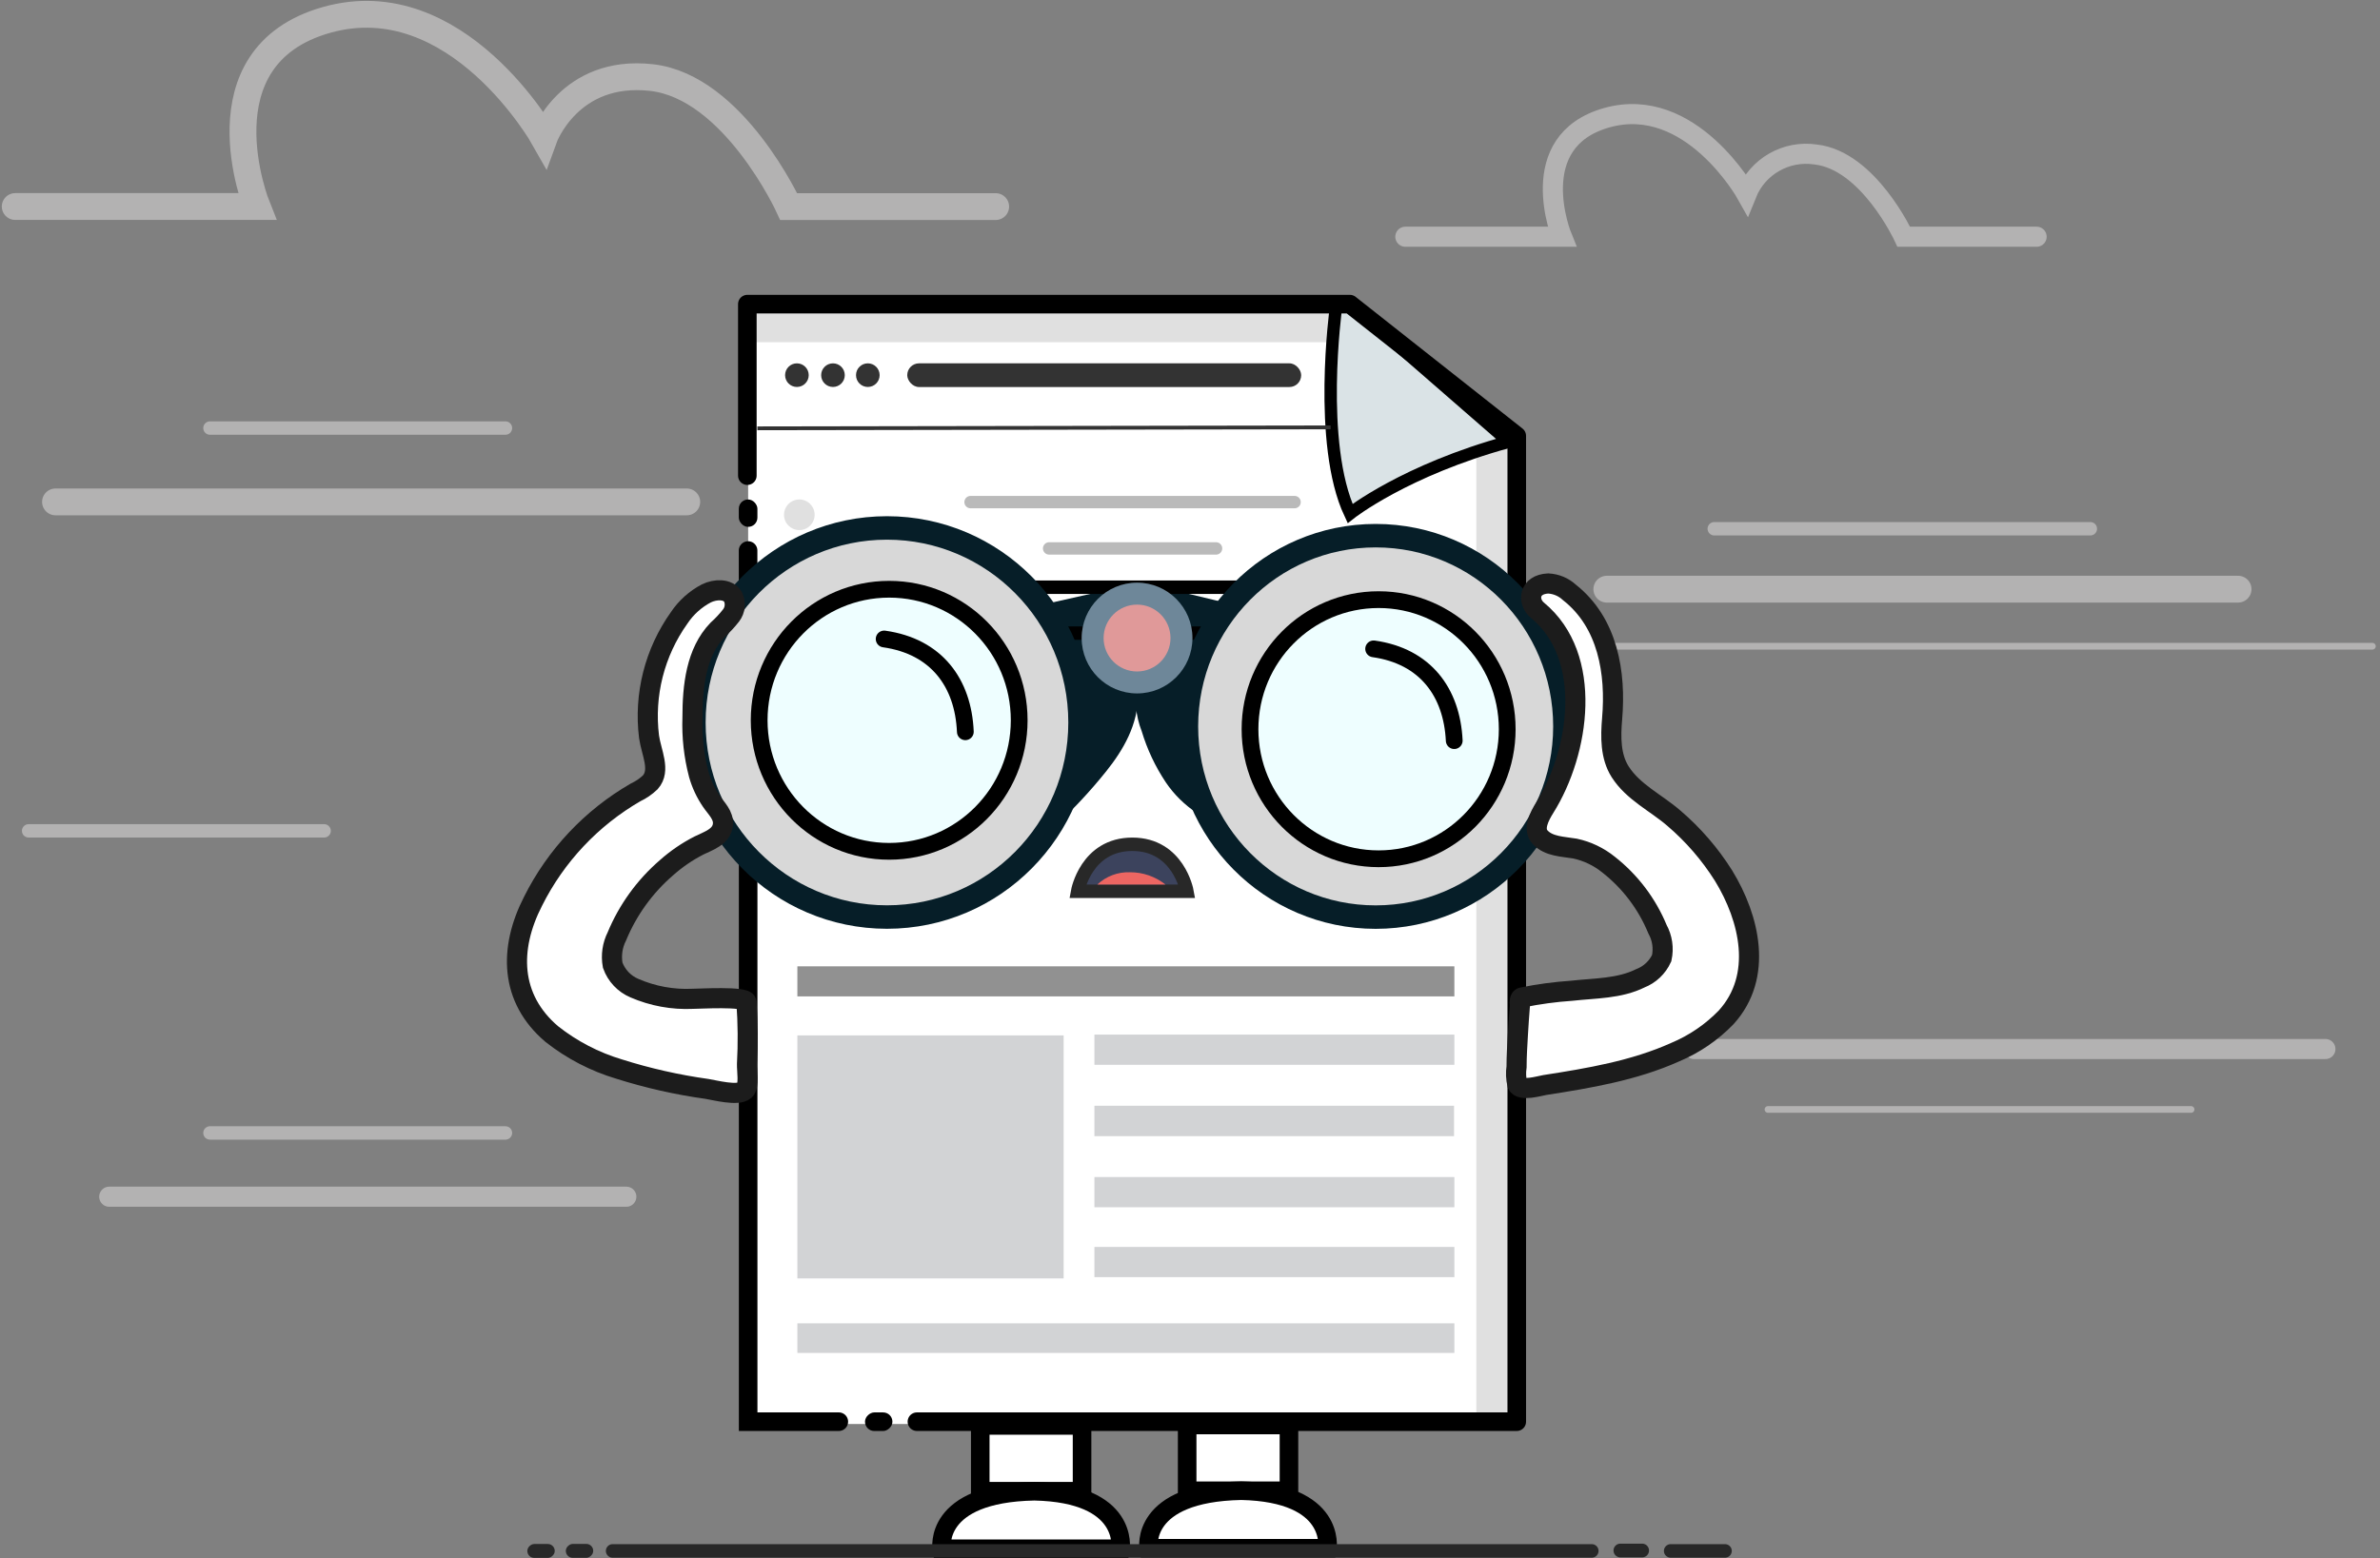 <?xml version="1.0" encoding="UTF-8"?>
<svg width="313px" height="205px" viewBox="0 0 313 205" version="1.1" xmlns="http://www.w3.org/2000/svg" xmlns:xlink="http://www.w3.org/1999/xlink">
    <rect x="0" y="0" width="313" height="205" fill="#808080" stroke="none"/>
    <!-- Generator: sketchtool 51.3 (57544) - http://www.bohemiancoding.com/sketch -->
    <title>AC1A545A-6204-4C57-A687-2F6AA96EF603</title>
    <desc>Created with sketchtool.</desc>
    <defs></defs>
    <g id="Page-1" stroke="none" stroke-width="1" fill="none" fill-rule="evenodd">
        <g id="no-search-ios" transform="translate(-31, -171)">
            <g id="search-graphic" transform="translate(33, 172)">
                <polyline id="Shape" fill="#FFFFFF" fill-rule="nonzero" points="197.579 56.511 197.579 186.32 96.391 186.32 96.391 39.308 173.626 39.308"></polyline>
                <rect id="Rectangle-path" fill="#E0E0E0" fill-rule="nonzero" x="192.156" y="57.844" width="4.61" height="128.176"></rect>
                <rect id="Rectangle-path" fill="#E0E0E0" fill-rule="nonzero" x="96.383" y="39.007" width="76.855" height="5.007"></rect>
                <path d="M173.688,39.502 C173.688,39.502 171.242,57.341 175.552,66.552 C175.552,66.552 182.785,60.838 196.422,57.111 L175.623,39.007 L173.688,39.502 Z" id="Shape" stroke="#000000" stroke-width="1.632" fill="#DAE3E6" fill-rule="nonzero"></path>
                <path d="M164.459,79.56 L151.564,76.46 C150.752,78.5 150.823,80.531 150.001,82.571 C149.068,84.579 148.262,86.644 147.59,88.753 C147.149,90.905 147.343,93.138 148.146,95.182 C148.866,97.576 149.938,99.85 151.326,101.929 C152.417,103.536 153.816,104.911 155.442,105.974 C155.671,106.115 156.051,106.248 156.06,105.868 C156.069,105.488 155.609,104.905 155.397,104.561 C154.881,103.926 154.45,103.225 154.117,102.477 C153.918,101.883 153.796,101.265 153.755,100.64 C153.653,99.272 153.668,97.899 153.799,96.534 C154.055,93.787 156.519,91.085 157.526,88.515 C158.771,85.415 161.518,81.335 164.459,79.56 Z" id="Shape" fill="#061E28" fill-rule="nonzero"></path>
                <path d="M96.383,103.537 L96.383,71.418" id="Shape" stroke="#000000" stroke-width="2.443" stroke-linecap="round"></path>
                <polyline id="Shape" stroke="#000000" stroke-width="2.443" stroke-linecap="round" points="108.315 186.02 96.391 186.02 96.391 102.309"></polyline>
                <polyline id="Shape" stroke="#000000" stroke-width="2.443" stroke-linecap="round" stroke-linejoin="round" points="197.473 104.049 197.473 186.02 118.586 186.02"></polyline>
                <polyline id="Shape" stroke="#000000" stroke-width="2.443" stroke-linecap="round" stroke-linejoin="round" points="96.285 61.571 96.285 39.007 175.525 39.007 197.473 56.334 197.473 104.217"></polyline>
                <ellipse id="Oval" fill="#333333" fill-rule="nonzero" cx="102.803" cy="48.351" rx="1.554" ry="1.554"></ellipse>
                <ellipse id="Oval" fill="#333333" fill-rule="nonzero" cx="107.546" cy="48.351" rx="1.554" ry="1.554"></ellipse>
                <path d="M130.58,79.56 L144.358,76.46 L145.726,81.662 C146.477,84.55 147.643,87.429 147.661,90.493 C147.661,94.29 145.771,97.611 143.466,100.481 C142.4,101.812 141.284,103.098 140.118,104.34 C139.862,104.614 137.416,107.29 137.08,106.628 C136.621,105.744 139.482,101.611 139.482,100.649 C139.584,99.281 139.569,97.907 139.438,96.542 C139.162,93.791 138.502,91.092 137.477,88.524 C136.268,85.415 133.521,81.335 130.58,79.56 Z" id="Shape" fill="#061E28" fill-rule="nonzero"></path>
                <ellipse id="Oval" fill="#333333" fill-rule="nonzero" cx="112.13" cy="48.351" rx="1.554" ry="1.554"></ellipse>
                <ellipse id="Oval" fill="#E0E0E0" fill-rule="nonzero" cx="103.121" cy="66.719" rx="2.014" ry="2.014"></ellipse>
                <rect id="Rectangle-path" fill="#000000" fill-rule="nonzero" x="95.164" y="64.706" width="2.446" height="3.603" rx="1.217"></rect>
                <g id="Group" opacity="0.63" transform="translate(125.413, 64.468)" stroke="#919191" stroke-linecap="round" stroke-width="1.632">
                    <path d="M0.23,0.583 L42.835,0.583" id="Shape"></path>
                    <path d="M10.563,6.676 L32.51,6.676" id="Shape"></path>
                </g>
                <rect id="Rectangle-path" fill="#000000" fill-rule="nonzero" transform="translate(113.561, 186.024) rotate(90) translate(-113.561, -186.024) " x="112.337" y="184.223" width="2.446" height="3.603" rx="1.217"></rect>
                <rect id="Rectangle-path" fill="#E0E0E0" fill-rule="nonzero" x="101.311" y="71.17" width="3.63" height="19.729" rx="1.808"></rect>
                <path d="M97.601,55.345 L172.991,55.221" id="Shape" stroke="#333333" stroke-width="0.5"></path>
                <rect id="Rectangle-path" fill="#333333" fill-rule="nonzero" x="117.314" y="46.796" width="51.808" height="3.117" rx="1.552"></rect>
                <rect id="Rectangle-path" stroke="#000000" stroke-width="2.443" fill="#FFFFFF" fill-rule="nonzero" stroke-linecap="round" x="126.915" y="186.514" width="13.389" height="8.655"></rect>
                <path d="M134.033,195.169 C133.927,195.169 134.13,195.169 134.033,195.169 C133.936,195.169 134.033,195.169 134.033,195.169 C120.644,195.434 121.854,202.737 121.854,202.737 L145.356,202.737 C145.356,202.737 146.539,195.434 134.033,195.169 Z" id="Shape" stroke="#000000" stroke-width="2.443" fill="#FFFFFF" fill-rule="nonzero" stroke-linecap="round"></path>
                <rect id="Rectangle-path" stroke="#000000" stroke-width="2.443" fill="#FFFFFF" fill-rule="nonzero" stroke-linecap="round" x="154.126" y="186.452" width="13.389" height="8.655"></rect>
                <path d="M161.244,195.098 C161.138,195.098 161.341,195.098 161.244,195.098 C161.147,195.098 161.244,195.098 161.244,195.098 C147.855,195.363 149.065,202.666 149.065,202.666 L172.567,202.666 C172.567,202.666 173.741,195.372 161.244,195.098 Z" id="Shape" stroke="#000000" stroke-width="2.443" fill="#FFFFFF" fill-rule="nonzero" stroke-linecap="round"></path>
                <path d="M217.715,203.02 L224.86,203.02" id="Shape" stroke="#282828" stroke-width="1.782" stroke-linecap="round"></path>
                <path d="M78.569,203.02 L207.338,203.02" id="Shape" stroke="#282828" stroke-width="1.782" stroke-linecap="round"></path>
                <path d="M211.1,202.967 L213.962,202.967" id="Shape" stroke="#282828" stroke-width="1.808" stroke-linecap="round"></path>
                <rect id="Rectangle-path" fill="#282828" fill-rule="nonzero" transform="translate(74.215, 203.015) rotate(90) translate(-74.215, -203.015) " x="73.3" y="201.214" width="1.828" height="3.603" rx="0.908"></rect>
                <rect id="Rectangle-path" fill="#D2D3D5" fill-rule="nonzero" x="102.865" y="135.205" width="35.019" height="31.969"></rect>
                <rect id="Rectangle-path" fill="#D2D3D5" fill-rule="nonzero" x="141.929" y="135.099" width="47.339" height="3.974"></rect>
                <rect id="Rectangle-path" fill="#D2D3D5" fill-rule="nonzero" x="141.929" y="144.46" width="47.295" height="4.001"></rect>
                <rect id="Rectangle-path" fill="#D2D3D5" fill-rule="nonzero" x="102.865" y="173.082" width="86.403" height="3.895"></rect>
                <rect id="Rectangle-path" fill="#D2D3D5" fill-rule="nonzero" x="141.929" y="153.839" width="47.339" height="3.974"></rect>
                <rect id="Rectangle-path" fill="#D2D3D5" fill-rule="nonzero" x="141.929" y="163.032" width="47.339" height="3.974"></rect>
                <rect id="Rectangle-path" fill="#919191" fill-rule="nonzero" x="102.865" y="126.118" width="86.403" height="3.956"></rect>
                <path d="M1.766,108.297 L40.627,108.297" id="Shape" stroke="#C9C7C7" stroke-width="1.764" opacity="0.697" stroke-linecap="round"></path>
                <rect id="Rectangle-path" fill="#282828" fill-rule="nonzero" transform="translate(69.154, 203.024) rotate(90) translate(-69.154, -203.024) " x="68.24" y="201.223" width="1.828" height="3.603" rx="0.908"></rect>
                <path d="M12.365,156.426 L80.37,156.426" id="Shape" stroke="#C9C7C7" stroke-width="2.646" opacity="0.697" stroke-linecap="round"></path>
                <path d="M220.798,136.998 L303.818,136.998" id="Shape" stroke="#C9C7C7" stroke-width="2.646" opacity="0.697" stroke-linecap="round"></path>
                <path d="M199.601,84.011 L310,84.011" id="Shape" stroke="#C9C7C7" stroke-width="0.882" opacity="0.697" stroke-linecap="round"></path>
                <path d="M209.316,76.504 L292.336,76.504" id="Shape" stroke="#C9C7C7" stroke-width="3.528" opacity="0.697" stroke-linecap="round"></path>
                <path d="M0,26.167 L31.795,26.167 C31.795,26.167 23.846,6.429 40.962,1.616 C58.079,-3.197 69.542,17.15 69.542,17.15 C69.542,17.15 72.854,7.992 83.674,9.202 C94.493,10.412 101.726,26.176 101.726,26.176 L128.946,26.176" id="Shape" stroke="#C9C7C7" stroke-width="3.528" opacity="0.697" stroke-linecap="round"></path>
                <path d="M182.821,30.141 L203.408,30.141 C203.408,30.141 198.285,17.583 209.316,14.483 C220.347,11.383 227.687,24.524 227.687,24.524 C229.145,20.894 232.906,18.742 236.775,19.323 C243.734,20.1 248.371,30.141 248.371,30.141 L265.84,30.141" id="Shape" stroke="#C9C7C7" stroke-width="2.646" opacity="0.697" stroke-linecap="round"></path>
                <path d="M223.447,68.556 L272.906,68.556" id="Shape" stroke="#C9C7C7" stroke-width="1.764" opacity="0.697" stroke-linecap="round"></path>
                <path d="M5.299,65.024 L88.319,65.024" id="Shape" stroke="#C9C7C7" stroke-width="3.528" opacity="0.697" stroke-linecap="round"></path>
                <path d="M25.613,55.31 L64.473,55.31" id="Shape" stroke="#C9C7C7" stroke-width="1.764" opacity="0.697" stroke-linecap="round"></path>
                <path d="M230.513,144.946 L286.154,144.946" id="Shape" stroke="#C9C7C7" stroke-width="0.882" opacity="0.697" stroke-linecap="round"></path>
                <path d="M25.613,148.037 L64.473,148.037" id="Shape" stroke="#C9C7C7" stroke-width="1.764" opacity="0.697" stroke-linecap="round"></path>
                <rect id="_Rectangle_" stroke="#000000" stroke-width="1.764" stroke-linecap="round" stroke-linejoin="round" x="124.071" y="76.248" width="47.215" height="6.041"></rect>
                <ellipse id="Oval" stroke="#061E28" stroke-width="3.087" fill="#D8D8D8" fill-rule="nonzero" stroke-linecap="round" stroke-linejoin="round" cx="114.647" cy="94.043" rx="25.392" ry="25.593"></ellipse>
                <ellipse id="Oval" stroke="#000000" stroke-width="2.205" fill="#EEFEFF" fill-rule="nonzero" stroke-linecap="round" stroke-linejoin="round" cx="114.938" cy="93.752" rx="17.099" ry="17.238"></ellipse>
                <path d="M114.276,83.057 C121.156,84.029 124.68,88.833 124.954,95.262" id="Shape" stroke="#000000" stroke-width="2.205" stroke-linecap="round" stroke-linejoin="round"></path>
                <ellipse id="Oval" stroke="#061E28" stroke-width="3.087" fill="#D8D8D8" fill-rule="nonzero" stroke-linecap="round" stroke-linejoin="round" cx="178.917" cy="94.555" rx="24.888" ry="25.089"></ellipse>
                <ellipse id="Oval" stroke="#000000" stroke-width="2.205" fill="#EEFEFF" fill-rule="nonzero" stroke-linecap="round" stroke-linejoin="round" cx="179.305" cy="94.926" rx="16.913" ry="17.044"></ellipse>
                <path d="M178.652,84.355 C185.452,85.318 188.941,90.069 189.25,96.428" id="Shape" stroke="#000000" stroke-width="2.205" stroke-linecap="round" stroke-linejoin="round"></path>
                <path d="M154.099,116.245 L139.721,116.245 C139.721,116.245 140.834,110.063 146.91,110.063 C152.986,110.063 154.099,116.245 154.099,116.245 Z" id="Shape" stroke="#282828" stroke-width="1.764" fill="#3C435D" fill-rule="nonzero"></path>
                <path d="M96.171,130.904 L96.171,130.834 C96.082,130.012 89.838,130.401 89.105,130.392 C86.473,130.516 83.848,130.036 81.43,128.988 C80.099,128.424 79.065,127.329 78.577,125.968 C78.342,124.679 78.535,123.349 79.125,122.179 C80.564,118.704 82.796,115.613 85.643,113.154 C86.936,112.003 88.369,111.021 89.909,110.231 C91.145,109.621 92.894,109.1 93.071,107.493 C93.212,106.239 92.187,105.338 91.56,104.411 C90.819,103.331 90.258,102.138 89.9,100.878 C89.259,98.439 88.979,95.919 89.07,93.398 C89.07,89.292 89.529,84.806 92.382,81.847 C93.026,81.272 93.617,80.639 94.148,79.957 C94.688,79.252 94.784,78.302 94.395,77.502 C93.724,76.407 92.064,76.496 90.907,77.052 C89.461,77.81 88.228,78.918 87.321,80.275 C84.088,84.808 82.673,90.389 83.356,95.915 C83.647,97.982 84.928,100.331 83.523,101.912 C82.955,102.455 82.302,102.903 81.589,103.236 C75.782,106.591 71.09,111.578 68.094,117.578 C64.923,123.76 65.021,130.33 70.576,135.037 C73.204,137.111 76.201,138.669 79.408,139.63 C83.181,140.823 87.049,141.698 90.969,142.244 C91.949,142.394 95.084,143.233 95.95,142.42 C96.568,141.837 96.215,139.771 96.241,139.003 C96.388,136.304 96.364,133.6 96.171,130.904 Z" id="Shape" stroke="#1C1C1C" stroke-width="2.646" fill="#FFFFFF" fill-rule="nonzero"></path>
                <path d="M198.162,130.216 C200.318,129.776 202.501,129.481 204.697,129.332 C207.779,128.988 210.95,129.068 213.732,127.69 C214.975,127.205 215.979,126.254 216.532,125.041 C216.816,123.743 216.618,122.387 215.975,121.225 C214.6,117.889 212.385,114.966 209.546,112.739 C208.26,111.698 206.747,110.975 205.13,110.628 C203.584,110.363 201.659,110.372 200.528,109.118 C199.575,108.058 200.414,106.424 201.173,105.215 C205.73,97.929 207.612,85.406 200.202,79.286 C198.85,78.174 199.009,75.877 201.606,75.754 C202.65,75.805 203.642,76.224 204.406,76.937 C209.466,80.92 210.535,87.535 210.014,93.549 C209.811,95.933 209.784,98.494 211.065,100.516 C212.778,103.21 215.772,104.588 218.13,106.628 C220.679,108.803 222.882,111.351 224.666,114.187 C228.119,119.821 229.903,127.434 225.019,132.821 C223.115,134.793 220.828,136.355 218.298,137.413 C212.911,139.833 206.967,140.831 201.173,141.731 C200.458,141.846 197.985,142.615 197.543,141.643 C197.367,140.888 197.334,140.106 197.446,139.338 C197.446,137.916 197.543,136.486 197.623,135.064 C197.693,133.783 197.791,132.512 197.888,131.231 C197.835,130.798 197.835,130.286 198.162,130.216 Z" id="Shape" stroke="#1C1C1C" stroke-width="2.646" fill="#FFFFFF" fill-rule="nonzero"></path>
                <ellipse id="Oval" fill="#6E8799" fill-rule="nonzero" cx="147.537" cy="82.934" rx="7.286" ry="7.286"></ellipse>
                <ellipse id="Oval" fill="#E09999" fill-rule="nonzero" cx="147.537" cy="82.934" rx="4.398" ry="4.398"></ellipse>
                <path d="M142.309,115.362 C143.467,114.266 145.017,113.684 146.61,113.745 C148.303,113.737 149.948,114.307 151.273,115.362 L142.309,115.362 Z" id="Shape" fill="#ED6662" fill-rule="nonzero"></path>
            </g>
        </g>
    </g>
</svg>
